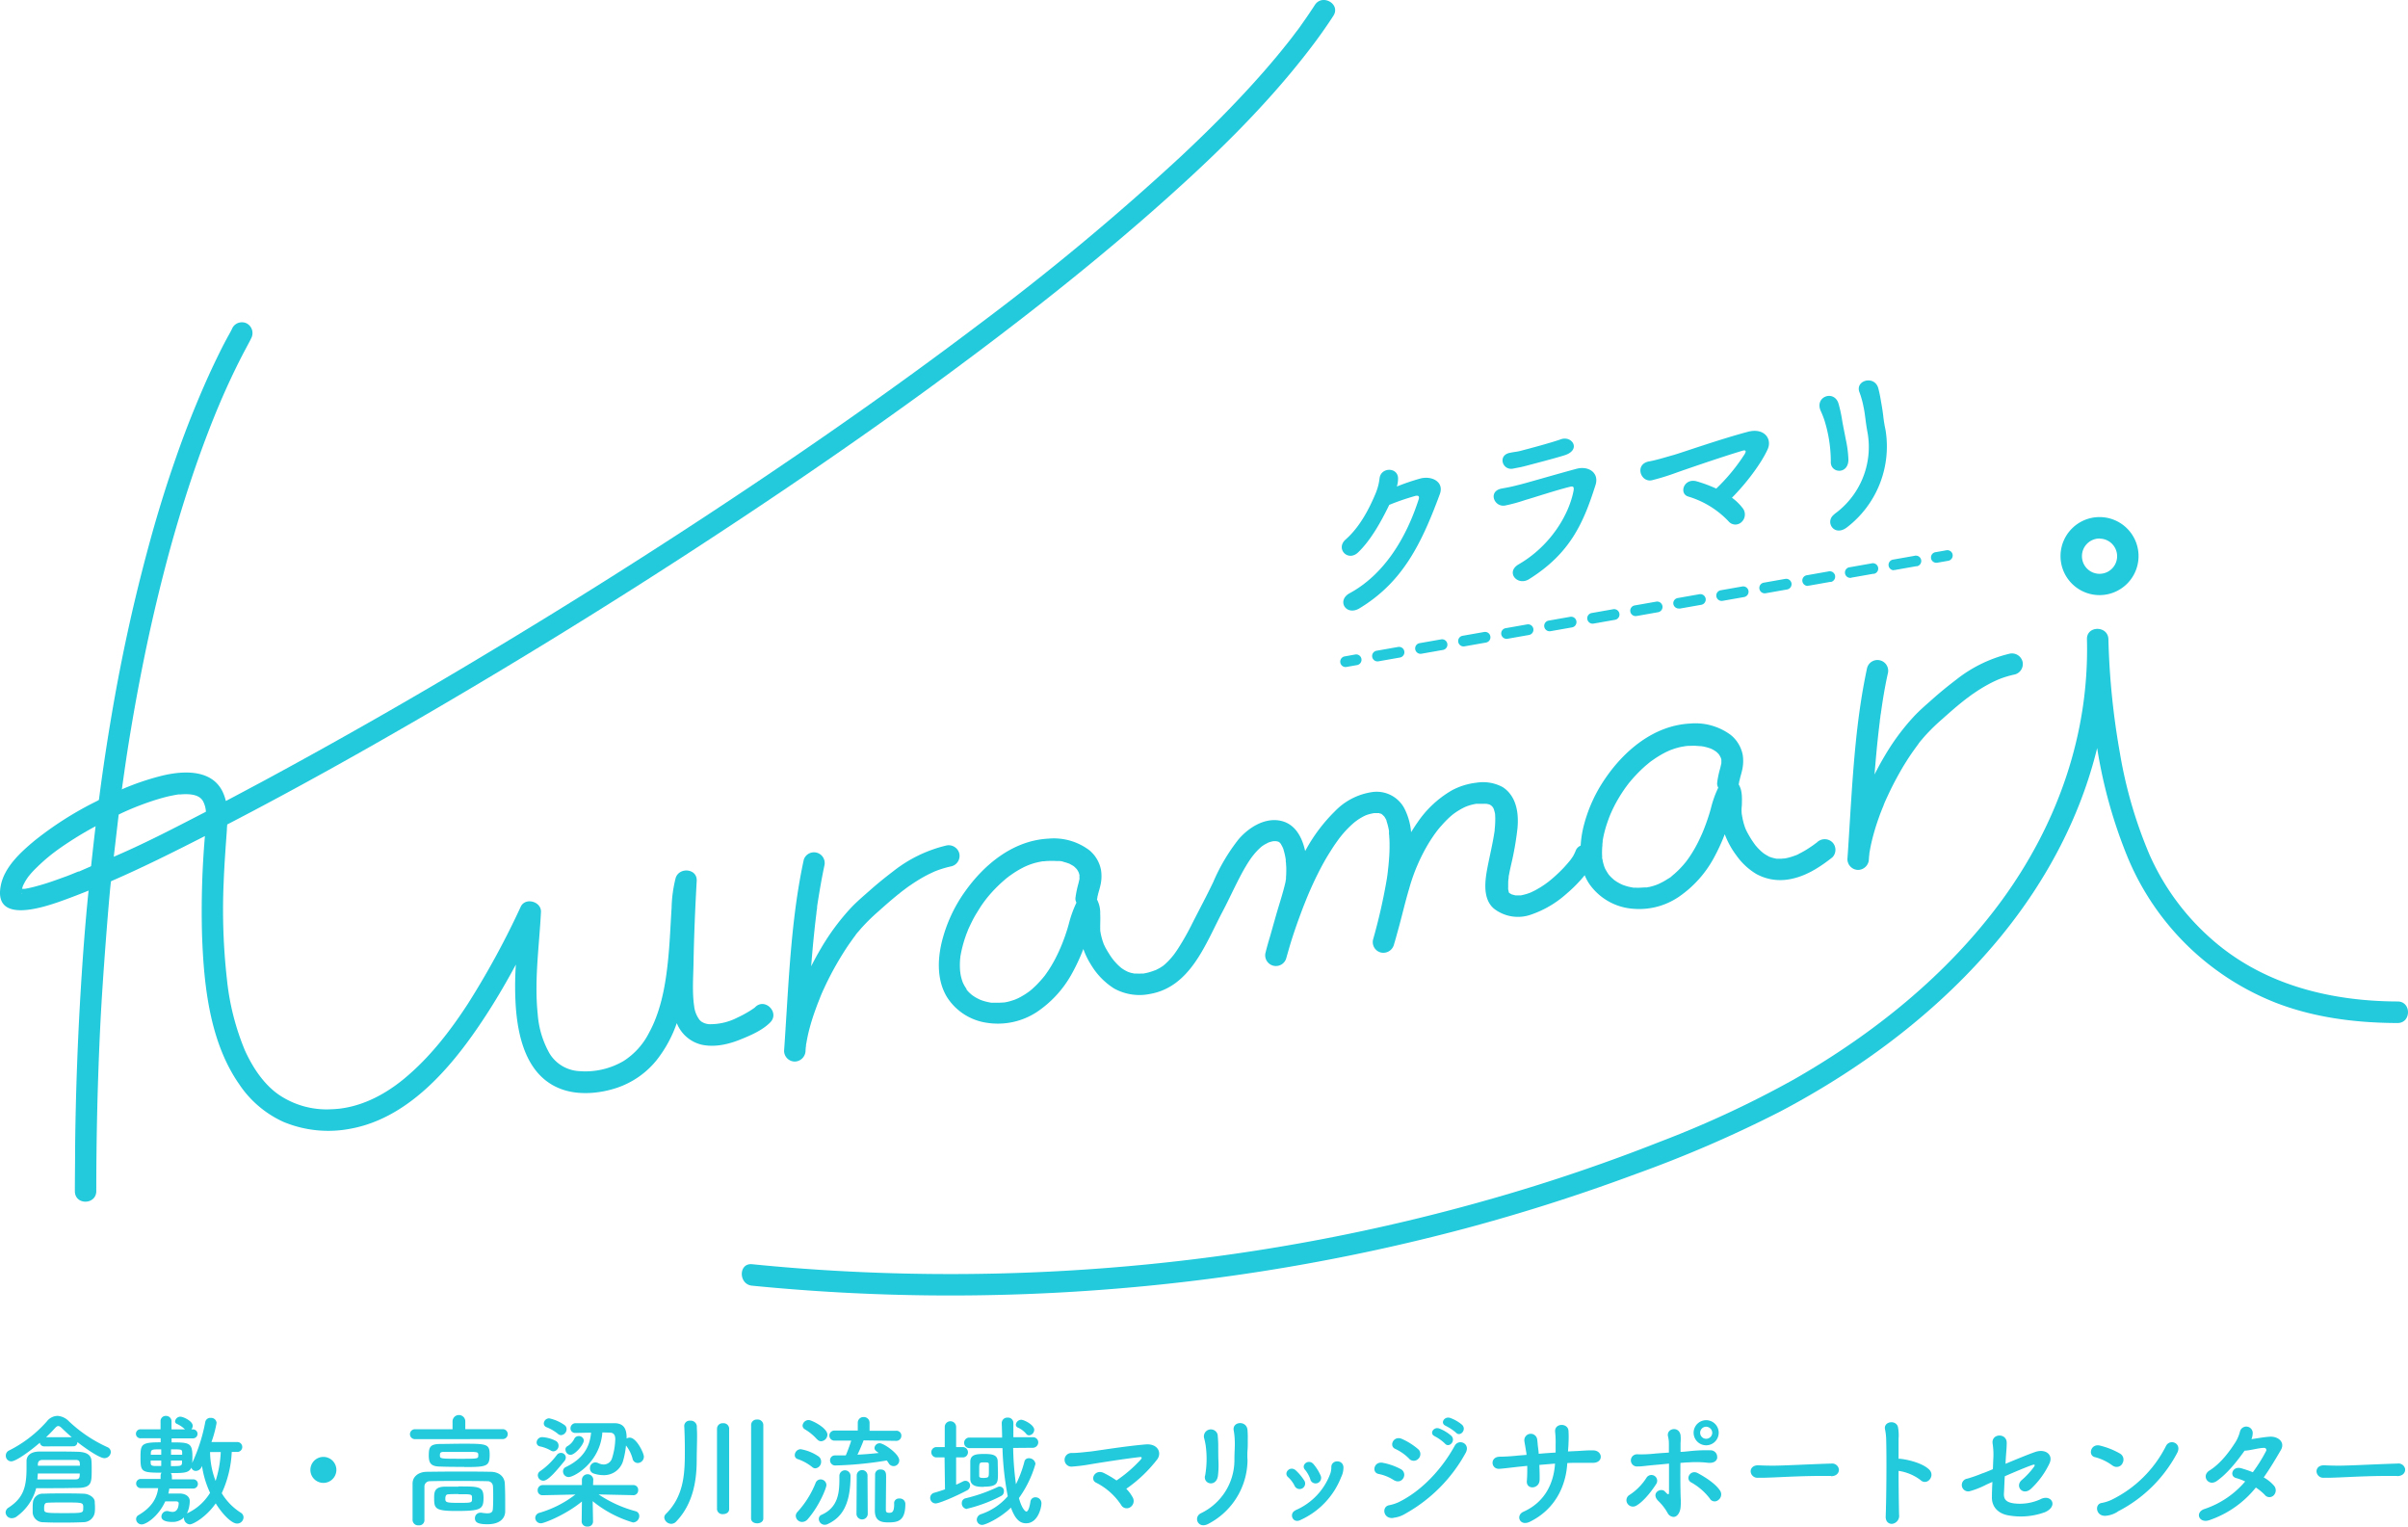 <svg xmlns="http://www.w3.org/2000/svg" xmlns:xlink="http://www.w3.org/1999/xlink" viewBox="0 0 596.96 378.36"><defs><style>.cls-1{fill:none;}.cls-2{clip-path:url(#clip-path);}.cls-3{fill:#22cadc;}</style><clipPath id="clip-path" transform="translate(-0.03 -4.78)"><rect class="cls-1" width="597" height="389"/></clipPath></defs><g id="レイヤー_2" data-name="レイヤー 2"><g id="logo"><g id="btn"><g class="cls-2"><path class="cls-3" d="M21.92,226.19c-.78,7.73-1.35,15.47-1.83,23.22q-1.23,20-1.44,40c0,3.53-.06,7-.06,10.58s5.31,3.43,5.31,0q0-20.61,1-41.21c.57-11.65,2.1-30.74,2.56-34.88.3-2.7,2-17.4,2.37-20.38s1.5-10.77,1.68-11.9q2.08-13.44,4.88-26.76,2.4-11.34,5.4-22.53Q44.3,133.07,47.3,124q2.4-7.23,5.19-14.32c.4-1,.8-2,1.21-3l.6-1.43h0l.3-.71c.69-1.62,1.41-3.23,2.14-4.83,1.09-2.35,2.22-4.69,3.42-7,.62-1.21,1.29-2.4,1.91-3.61.06-.13.13-.26.19-.4A2.73,2.73,0,0,0,61.31,85a2.68,2.68,0,0,0-3.63,1c-.45,1-1,1.89-1.5,2.83-1.08,2-2.11,4.12-3.11,6.21-1.6,3.37-3.09,6.79-4.51,10.24q-2.75,6.66-5.1,13.48c-2,5.73-3.81,11.53-5.47,17.36q-3,10.67-5.47,21.49-2.91,12.9-5.08,25.94-1.71,10.17-3,20.39C24.23,205.41,23.28,212.67,21.92,226.19Z" transform="translate(-0.03 -4.78)"/><path class="cls-3" d="M26.9,223.48C35,220,43,216,50.83,212a219,219,0,0,0-.71,24.57C50.56,249,52,263,59.33,273.51a26.17,26.17,0,0,0,10.94,9.32,28.93,28.93,0,0,0,16.67,1.7c15.28-2.8,26.32-16.79,34.21-29.1,2.41-3.77,4.65-7.64,6.77-11.58a77.28,77.28,0,0,0,0,10.76c.62,8,3,17.23,11.49,20.19,4.2,1.48,9.36,1,13.52-.39a21.42,21.42,0,0,0,9.88-6.87,31.29,31.29,0,0,0,5-9.18,8.81,8.81,0,0,0,6.12,5.34c3.26.73,6.69-.07,9.73-1.31,2.48-1,5.41-2.26,7.33-4.22,2.4-2.44-1.36-6.2-3.76-3.75l-.19.17c-.37.25-.72.5-1.1.73a28.59,28.59,0,0,1-3.13,1.69,14.74,14.74,0,0,1-7.07,1.62,4.71,4.71,0,0,1-.52-.09,5.53,5.53,0,0,1-.66-.2s-.46-.23-.57-.3l-.14-.1-.36-.33a6.86,6.86,0,0,1-1.37-3.41c-.52-3.5-.22-7.25-.16-10.76.12-6.78.41-13.56.79-20.34.17-3.08-4.35-3.48-5.22-.7a32.44,32.44,0,0,0-1,7.34c-.22,3.31-.35,6.62-.61,9.93-.56,7.1-1.56,14.86-5,21.11a17.82,17.82,0,0,1-6.34,7,18.75,18.75,0,0,1-11,2.48,9.2,9.2,0,0,1-7.24-4.25,23.11,23.11,0,0,1-3-9.81c-.89-8.5.37-16.9.8-25.38.13-2.56-3.82-3.73-5-1.34A207.8,207.8,0,0,1,116,253.61c-4.42,6.79-9.48,13.32-15.75,18.51-5.08,4.2-11.3,7.38-18,7.59a21.12,21.12,0,0,1-13.13-3.62c-3.63-2.52-6.42-6.64-8.39-11a62.35,62.35,0,0,1-4.45-17.66,153.93,153.93,0,0,1-.8-24c.16-4.29.48-8.57.79-12.86,0-.47.07-1,.09-1.44,17.25-8.94,34.2-18.45,51-28.24q31.1-18.16,61.36-37.74c21-13.6,41.77-27.68,62-42.44C249.45,87,267.87,72.77,285.34,57.45c14-12.3,27.68-25.31,39.09-40.11,2.16-2.79,4.22-5.66,6.14-8.62S327.83,3.17,326,6q-1.46,2.25-3,4.43c-.52.73-1,1.46-1.59,2.18-.27.36-.54.73-.82,1.09l-.42.55-.05.07a3.92,3.92,0,0,0-.25.32q-3.72,4.74-7.75,9.25c-6.14,6.91-12.7,13.45-19.46,19.77a623.53,623.53,0,0,1-50.29,41.78c-19.61,14.83-39.77,28.93-60.25,42.54q-30.33,20.16-61.59,38.89-27.43,16.5-55.59,31.7c-3,1.59-5.94,3.18-8.92,4.74a12,12,0,0,0-.75-2.19c-2.64-5.65-9.6-5.35-14.74-4.16A63.78,63.78,0,0,0,29.6,200.7c-2.88,1.19-5.67,2.69-5.67,2.69a84.33,84.33,0,0,0-15.38,9.79C5.16,216,1.21,219.61.26,224.09c-2.16,10.27,11.55,5.28,16.16,3.58,1.67-.61,3.34-1.26,5-1.92m-1.88-5c-1.19.48-2.38,1-3.58,1.41-2,.73-3.92,1.43-5.93,2-.8.23-1.61.45-2.43.64l-1,.21-.42.07H5.5a7.46,7.46,0,0,1,.26-.84s.37-.74.46-.89c.24-.42.51-.82.78-1.21a20,20,0,0,1,2-2.22,44.82,44.82,0,0,1,6-5,88.57,88.57,0,0,1,8.07-5L28.75,207c-.73.37,1.47-.72,2.22-1.05A71,71,0,0,1,38.72,203c1.14-.35,2.29-.67,3.45-.93l1.46-.29.63-.1h.49c2.06-.16,4.61-.1,5.61,1.67a6.49,6.49,0,0,1,.72,2.62c-7.75,4-15.5,8.06-23.54,11.45-4.11,1.67-7.43,3.16-8,3.41Zm-14.2,5.41v-.08c.24.48.1.27,0,.09Z" transform="translate(-0.03 -4.78)"/><path class="cls-3" d="M204.42,219.24a2.66,2.66,0,0,0-5.12-1.41c-2.68,12.36-3.47,25.09-4.26,37.68-.21,3.24-.4,6.48-.63,9.72a2.68,2.68,0,0,0,2.66,2.66,2.74,2.74,0,0,0,2.66-2.66,9.41,9.41,0,0,1,.11-1.18v-.11a3.65,3.65,0,0,1,.1-.65q.23-1.34.54-2.67A53.63,53.63,0,0,1,202.2,255c.34-.95.7-1.9,1.09-2.83a.82.82,0,0,1,.11-.28h0v-.07c.15-.35.06-.13,0,0,.11-.19.18-.43.27-.62.23-.54.47-1.07.72-1.6.89-1.92,1.86-3.81,2.91-5.65s2.13-3.59,3.31-5.3l.79-1.11.42-.58.22-.28.09-.15a9.86,9.86,0,0,1,.77-.94c.29-.34.57-.68.87-1a47.49,47.49,0,0,1,4-3.9c1.74-1.56,3.49-3.1,5.32-4.55l.33-.27.27-.21.12-.09.43-.32c.51-.39,1-.76,1.56-1.12,1.1-.76,2.24-1.47,3.41-2.12.55-.3,1.11-.58,1.68-.85l.82-.38.46-.18a25.44,25.44,0,0,1,3.8-1.12,2.67,2.67,0,0,0,1.85-3.27,2.72,2.72,0,0,0-3.27-1.85,33.92,33.92,0,0,0-13.16,6.43c-2,1.52-4,3.14-5.88,4.82-1.55,1.36-3.13,2.71-4.55,4.21a57.49,57.49,0,0,0-7.4,10q-1.29,2.19-2.44,4.46.24-3,.52-6c.16-1.59.32-3.18.5-4.77.09-.77.18-1.55.28-2.31a8.27,8.27,0,0,1,.14-1.1l.06-.43c-.1.7,0-.26,0-.38C203.15,225.88,203.71,222.55,204.42,219.24Z" transform="translate(-0.03 -4.78)"/><path class="cls-3" d="M460.69,220.39a2.72,2.72,0,0,0,2.65-2.66,11.76,11.76,0,0,1,.11-1.18v-.11a3.65,3.65,0,0,1,.1-.65c.14-.89.33-1.78.54-2.66a56,56,0,0,1,1.71-5.67c.34-1,.71-1.9,1.09-2.84l.12-.27h0v-.08c.14-.35.06-.13,0,0,.1-.2.18-.43.26-.63.24-.54.48-1.07.73-1.6.89-1.92,1.85-3.8,2.9-5.65a62.48,62.48,0,0,1,3.32-5.3L475,190l.42-.57.21-.29.1-.15a11.67,11.67,0,0,1,.77-.94c.28-.34.57-.68.86-1a47.49,47.49,0,0,1,4-3.9c1.74-1.55,3.49-3.1,5.31-4.55l.34-.27.27-.21.12-.09c.14-.11.28-.22.43-.32.51-.38,1-.76,1.56-1.12a38.62,38.62,0,0,1,3.41-2.11c.55-.3,1.11-.59,1.68-.86l.82-.37.46-.19a25,25,0,0,1,3.79-1.12,2.67,2.67,0,0,0,1.86-3.26,2.71,2.71,0,0,0-3.27-1.86A34,34,0,0,0,485,173.23c-2,1.52-4,3.14-5.88,4.82-1.54,1.37-3.12,2.71-4.54,4.22a56.12,56.12,0,0,0-7.4,10c-.87,1.46-1.67,2.95-2.44,4.46q.24-3,.52-6c.15-1.59.32-3.18.5-4.77.09-.77.18-1.54.28-2.31a8.27,8.27,0,0,1,.14-1.1,1.27,1.27,0,0,1,.05-.43c-.1.7,0-.25.06-.38.46-3.35,1-6.68,1.74-10a2.66,2.66,0,0,0-5.13-1.42c-2.67,12.36-3.47,25.1-4.26,37.69-.2,3.24-.39,6.48-.62,9.71a2.68,2.68,0,0,0,2.67,2.67Z" transform="translate(-0.03 -4.78)"/><path class="cls-3" d="M594.43,253c-17.13-.06-34-4.34-46.87-16.11A60.29,60.29,0,0,1,532.9,216.6a111.42,111.42,0,0,1-7.34-25.23,186.11,186.11,0,0,1-2.84-28.16c-.1-3.41-5.4-3.42-5.32,0,.61,23.45-7.29,45.74-21,64.58-13.5,18.49-31.88,33.24-51.67,44.54a253.7,253.7,0,0,1-33.19,15.44q-20.28,8-41.25,14a481.27,481.27,0,0,1-85.7,16.38,498.25,498.25,0,0,1-87.48.92q-5.33-.42-10.64-.95c-3.4-.33-3.38,5,0,5.32a499,499,0,0,0,88.9.85,492.73,492.73,0,0,0,87.78-15q21.42-5.73,42.22-13.46a306.32,306.32,0,0,0,36-15.56c20.66-10.89,39.94-25.34,54.78-43.5,11.21-13.72,19.62-29.53,23.78-46.59a121,121,0,0,0,7.37,26.62A65.83,65.83,0,0,0,564,253.23c9.64,3.78,20.09,5.08,30.39,5.11C597.85,258.35,597.85,253,594.43,253Z" transform="translate(-0.03 -4.78)"/><path class="cls-3" d="M323.89,215.17l-.3.55c-.7-3.21-2.29-6.48-5.68-7.41-4.1-1.13-8.31,1.53-10.86,4.53a46.89,46.89,0,0,0-6.26,10.59c-1.64,3.44-3.45,6.8-5.17,10.19a65.2,65.2,0,0,1-3.43,6.1c-.29.46-.59.9-.91,1.34l-.25.34h0l-.13.17-.33.4a16.19,16.19,0,0,1-2.19,2.19h0l-.11.07-.52.34c-.24.15-.49.28-.75.41l-.45.23-.13.06h-.06a15.49,15.49,0,0,1-1.86.6l-1,.21h-.58a8.34,8.34,0,0,1-1,0h-.67l-.78-.16-.49-.15-.31-.11a10.2,10.2,0,0,1-1.44-.81l-.29-.21.09.07-.12-.1c-.27-.23-.54-.47-.79-.72a16.76,16.76,0,0,1-1.13-1.25c.09.1-.33-.44-.39-.52-.18-.26-.36-.53-.53-.8-.35-.55-.69-1.11-1-1.68l-.24-.49a.22.22,0,0,0-.08-.15l-.14-.34c-.07-.21-.15-.42-.22-.64a17.24,17.24,0,0,1-.51-2,3.41,3.41,0,0,0-.1-.54,1.11,1.11,0,0,0,0-.34v-.65c0-1.07.06-2.13,0-3.19a7.21,7.21,0,0,0-.8-3.59,4.86,4.86,0,0,0,.11-.55c-.05.42,0-.19.06-.33l.18-.74c.14-.52.3-1,.43-1.57a10,10,0,0,0,.22-4.1,8.36,8.36,0,0,0-2.9-4.91,14.62,14.62,0,0,0-10.16-2.87c-8.78.46-16,6.44-20.87,13.41a36.6,36.6,0,0,0-5.54,12.19c-1.1,4.55-1.2,9.74,1.39,13.84a14.1,14.1,0,0,0,9.91,6.22,17.63,17.63,0,0,0,12.17-2.63,27.23,27.23,0,0,0,8.77-9.55,47.37,47.37,0,0,0,2.85-6.13,19.22,19.22,0,0,0,1.88,3.87,17.66,17.66,0,0,0,5.74,5.92,13,13,0,0,0,8.93,1.35c10-1.76,13.72-12.37,17.88-20.25,1.69-3.19,3.15-6.48,4.86-9.65q.71-1.32,1.5-2.58c.26-.4.52-.79.79-1.18l.37-.5.23-.28a15.69,15.69,0,0,1,1.91-2l.15-.13.46-.31c.36-.24.76-.4,1.12-.62l.15-.06.54-.17.59-.13h.75a2.42,2.42,0,0,0,.36.1h.09a1.07,1.07,0,0,1,.22.15l.06,0,.32.34h0c.19.32.37.64.54,1a2.67,2.67,0,0,1,.22.64,16.7,16.7,0,0,1,.52,2.33V218a2.28,2.28,0,0,0,.06.64c0,.43.06.85.07,1.27,0,.76,0,1.53-.07,2.29v.46h0c-.07.26-.09.53-.14.79-.66,2.88-1.64,5.72-2.44,8.57-.45,1.58-.89,3.16-1.34,4.74-.4,1.32-.78,2.64-1.12,4l-.06.24a2.66,2.66,0,0,0,5.12,1.41c.29-1,.57-2,.86-3,.86-2.9,1.86-5.77,2.92-8.59.3-.82.62-1.63.94-2.43.17-.43.34-.86.52-1.29l.21-.5.13-.31c.76-1.77,1.57-3.53,2.44-5.25s1.8-3.41,2.81-5c.5-.8,1-1.58,1.54-2.34l.71-1,.16-.21.43-.54a24.81,24.81,0,0,1,3.45-3.5l.08-.06.36-.26a11.43,11.43,0,0,1,1-.65c.35-.2.6-.34.91-.49l.3-.14.16-.06a11.5,11.5,0,0,1,1.53-.41l.32-.07h1.21c.21,0,.22.07.09.07l.31.06-.13-.09.19.1h0a.26.26,0,0,1,.23.12l.17.1c.15.17.33.32.49.48l.12.18c.14.22.26.46.39.7v-.09a.88.88,0,0,0,0,.15h0a.62.62,0,0,1,.07.19v.07c.11.32.21.64.3,1s.14.59.2.88a4.75,4.75,0,0,1,.09.52,1.13,1.13,0,0,1,0,.26v.3a2.16,2.16,0,0,0,.05.5c0,.41.06.82.07,1.23a40.59,40.59,0,0,1-.13,4.93c-.07.88-.15,1.75-.26,2.63a5,5,0,0,1-.08.66v.09c-.06.44-.12.88-.19,1.31a141.45,141.45,0,0,1-3.27,14.51l-.12.42a2.67,2.67,0,0,0,1.86,3.26,2.72,2.72,0,0,0,3.27-1.85c.33-1.11.65-2.23.95-3.35,1-3.52,1.79-7.08,2.84-10.58a45.44,45.44,0,0,1,5.09-11.7c.49-.77,1-1.53,1.54-2.26l.25-.34.28-.36c.3-.37.62-.74.94-1.09a26.16,26.16,0,0,1,1.94-2l.5-.43.28-.23.38-.29.62-.43c.36-.23.73-.45,1.1-.66l.57-.3.28-.14.11-.05.43-.17c.2-.08.4-.14.61-.21a12.52,12.52,0,0,1,1.34-.34L366,204h.38q.72,0,1.44,0h.69l.24.05a4.37,4.37,0,0,1,.62.17,3.26,3.26,0,0,0,.4.24l-.11-.06.17.14.21.22.11.17c.1.15.17.32.25.47v.07l.15.52c.05.18.08.35.12.53v.12h0a17,17,0,0,1,0,2.47c0,.41-.06.82-.1,1.22v.27c0,.11-.07.45-.08.54-.44,2.86-1.13,5.68-1.68,8.52-.63,3.25-1.32,7.86,1.57,10.32a9.68,9.68,0,0,0,9.29,1.46,25.56,25.56,0,0,0,8.74-5.17,34.47,34.47,0,0,0,4.48-4.56,11.79,11.79,0,0,0,1.11,2.11A14.49,14.49,0,0,0,404.68,230,17.44,17.44,0,0,0,416.31,227a27.63,27.63,0,0,0,8.59-9.58,48,48,0,0,0,2.71-5.87,20.78,20.78,0,0,0,2.92,5.3,16.22,16.22,0,0,0,4.94,4.57,12.33,12.33,0,0,0,7.65,1.37c4.21-.57,7.88-2.92,11.15-5.5a2.66,2.66,0,0,0,0-3.76,2.73,2.73,0,0,0-3.76,0l-.16.13-.1.07-.59.44c-.37.27-.76.53-1.14.78a21.1,21.1,0,0,1-2.35,1.36,6,6,0,0,1-.88.44l-.17.05-.49.18a14.38,14.38,0,0,1-1.92.53l-.31.05a4.74,4.74,0,0,0-.75.06h-1.18a11.91,11.91,0,0,1-1.31-.32l-.22-.08a.83.83,0,0,1-.22-.08h-.05l-.17-.06h.11l-.3-.15a11.32,11.32,0,0,1-1.05-.64l-.16-.12c-.17-.14-.34-.28-.5-.43-.32-.29-.63-.6-.92-.92l-.42-.48c-.17-.2-.68-1-.1-.11-.44-.65-.91-1.27-1.32-2-.18-.29-.35-.6-.52-.9s-.37-.7-.53-1.07c-.05-.11-.12-.3-.14-.35-.1-.28-.19-.56-.28-.85s-.23-.86-.33-1.3a4,4,0,0,0-.13-.67c0-.22-.21-1.07-.07-.4a9.16,9.16,0,0,1,0-2.22c.05-1.73.17-3.74-.78-5.27a3.47,3.47,0,0,0,.11-.56c-.08.67,0-.21.07-.35s.11-.48.18-.72c.13-.5.28-1,.4-1.5a10.19,10.19,0,0,0,.25-4.15,8.44,8.44,0,0,0-3-5,14.76,14.76,0,0,0-10.14-2.8c-8.87.49-16.19,6.61-21,13.69a36.52,36.52,0,0,0-5.42,12.21,25.61,25.61,0,0,0-.62,4.35,2.21,2.21,0,0,0-1.15,1.06A12.8,12.8,0,0,1,390,217l-.49.71-.22.3-.07.08a31.5,31.5,0,0,1-3,3.22c-.59.56-1.21,1.11-1.84,1.63l-.45.36h0c-.33.25-.67.5-1,.73a22.36,22.36,0,0,1-2,1.24c-.32.18-.64.35-1,.51l-.48.23h0a12.81,12.81,0,0,1-2,.61l-.4.08H375.7l-.87-.23-.33-.17-.34-.22h0l-.11-.2v-.12c-.05-.19-.09-.37-.13-.56a2.35,2.35,0,0,1,0-.53v-1.22a9.81,9.81,0,0,1,.11-1.09v-.16a4,4,0,0,1,.11-.68c.14-.76.3-1.51.47-2.27a74.54,74.54,0,0,0,1.61-9.15c.36-3.76-.23-8-3.66-10.23a10.22,10.22,0,0,0-6.53-1.09,16.9,16.9,0,0,0-6,1.85,26.08,26.08,0,0,0-8.67,8.11c-.54.75-1,1.52-1.51,2.3a15.8,15.8,0,0,0-1.67-5.9,7.77,7.77,0,0,0-7.76-4.07,16,16,0,0,0-9.45,4.78A41,41,0,0,0,323.89,215.17Zm-57.52,4.37-.06-.06.06.06ZM265,233.77a45.8,45.8,0,0,1-2.06,5.9l-.16.36-.3.67c-.25.54-.51,1.07-.78,1.6q-.69,1.33-1.5,2.61c-.22.34-.44.68-.68,1l-.42.6-.09.12-.09.11a28.59,28.59,0,0,1-1.94,2.17c-.34.34-.7.66-1.06,1l-.37.31-.32.26a19.12,19.12,0,0,1-2.31,1.46c-.21.11-.42.22-.64.32l-.38.17a9,9,0,0,1-1,.35,10.84,10.84,0,0,1-1.24.34l-.63.12h-.15a18.76,18.76,0,0,1-2.37.06h-.79c-.46-.09-.91-.17-1.36-.29s-.75-.22-1.11-.35l-.4-.17-.32-.16a8.26,8.26,0,0,1-.92-.51l-.52-.35-.08-.06-.2-.17a7.36,7.36,0,0,1-.76-.72c-.14-.15-.27-.31-.41-.47V250l0-.08c-.21-.34-.43-.66-.61-1q-.15-.27-.27-.54a6.06,6.06,0,0,1-.24-.66c-.13-.4-.23-.8-.32-1.21l-.09-.55c0-.07-.06-.44-.06-.48a18.78,18.78,0,0,1,0-3s.05-.42.06-.49a1.6,1.6,0,0,1,.07-.47c.08-.46.17-.92.28-1.38a31.06,31.06,0,0,1,.85-3c.17-.49.35-1,.54-1.45.06-.16.12-.32.19-.48s0-.12.06-.16a1.11,1.11,0,0,0,.07-.16c.44-.94.88-1.87,1.38-2.78s1-1.64,1.47-2.43c.28-.43.58-.86.88-1.28l.38-.51.3-.39a34.26,34.26,0,0,1,4.21-4.39q.54-.48,1.11-.93c.07,0,.1-.09.14-.12l.15-.1.65-.46a23.56,23.56,0,0,1,2.68-1.62,15.53,15.53,0,0,1,4.23-1.48l.76-.15h.29c.24,0,.49-.05.73-.06a19.7,19.7,0,0,1,2.43,0h.6a3.42,3.42,0,0,1,1.27.25,8.41,8.41,0,0,1,1,.31l.17.06-.14-.06a2.79,2.79,0,0,1,.63.3c.12.06.49.27.72.42l.16.14c.17.15.33.31.49.48a.64.64,0,0,1,.13.15,2.11,2.11,0,0,1,.18.27c.1.15.17.31.26.46h0c0,.12.09.23.12.36l.09.37a3.86,3.86,0,0,0,0,.68v.27c-.08.32-.15.64-.23,1a25.72,25.72,0,0,0-.77,3.69,2,2,0,0,0,.25,1.16A28.14,28.14,0,0,0,265,233.77Zm47.73-19.11.08-.07a.32.32,0,0,1-.09.1Zm95.54,10.11h-.1c-.32.1-.07,0,.09,0Zm2.8-.77.13-.06Zm15.85-29.87V194a.33.33,0,0,1,0,.14Zm-.45,7.78a.29.29,0,0,1,0-.13.76.76,0,0,0,0,.15Zm-29.2,12.26c0-.24.05-.49.07-.73a.81.81,0,0,0,0-.25c.08-.49.18-1,.28-1.47a29.6,29.6,0,0,1,.81-2.87c.16-.47.33-.94.5-1.41.09-.24.18-.47.28-.7a1.42,1.42,0,0,0,.1-.26l.05-.09q.6-1.38,1.32-2.7c.48-.87,1-1.73,1.55-2.57.26-.39.52-.77.79-1.15l.44-.6.13-.16.11-.15a35.58,35.58,0,0,1,4.23-4.45l1.1-.92.1-.07.15-.12.72-.5a24.26,24.26,0,0,1,2.63-1.6c.41-.22.84-.41,1.26-.6l.31-.13.82-.29a15.82,15.82,0,0,1,1.91-.51c.3-.06.62-.09.93-.16h0l.61-.06c.72,0,1.44-.07,2.16,0l1,.07h.14l.45.07a12.63,12.63,0,0,1,2,.56l.44.22c.29.16.55.34.82.51l.37.34c.11.11.21.23.32.35h0a6.37,6.37,0,0,1,.41.72l.11.26a2,2,0,0,0,.08.33.39.39,0,0,1,0,.16v.68h0c-.11.5-.21,1-.35,1.49a21.67,21.67,0,0,0-.69,3.39A2,2,0,0,0,426,200a26.18,26.18,0,0,0-1.83,5.16,50.64,50.64,0,0,1-2.08,6l-.17.39-.3.66c-.25.55-.51,1.1-.79,1.63q-.66,1.29-1.44,2.52c-.25.39-.5.78-.77,1.16l-.41.57-.16.21h0a26.16,26.16,0,0,1-1.85,2.08c-.31.3-.62.6-.94.88l-.53.45-.22.19c-.26.21-.2.2-.12.14a8.32,8.32,0,0,1-.94.6q-.62.41-1.26.75l-1.07.53-.26.1c-.24.1-.48.18-.73.26a11.78,11.78,0,0,1-1.2.33,4.69,4.69,0,0,0-.61.12h-.14c-.84,0-1.68.12-2.54.07H405c-.43-.08-.86-.16-1.29-.26a8.78,8.78,0,0,1-1.09-.34,1.27,1.27,0,0,1-.41-.15l-.33-.15c-.37-.18-.72-.38-1.07-.59l-.43-.29-.18-.13c-.29-.26-.59-.51-.87-.8s-.27-.29-.41-.45l-.11-.13h0c-.23-.35-.46-.7-.66-1.07-.08-.14-.17-.3-.25-.46h0c-.05-.16-.12-.32-.18-.48q-.21-.65-.36-1.29c0-.24-.09-.47-.14-.7a.66.66,0,0,1,0-.34,18,18,0,0,1,.06-2.94Zm-23.39,11.64-.05-.11,0,.13Zm-3.43-20.41c0-.07-.06-.12-.05-.13Zm-.3-.54.09.1a.18.18,0,0,1-.1-.08Zm-.7-.59h0c.27.11.08.06,0,0Z" transform="translate(-0.03 -4.78)"/><path class="cls-3" d="M520.52,152.28a9.67,9.67,0,1,0-9.67-9.67,9.67,9.67,0,0,0,9.67,9.67Zm0-14a4.36,4.36,0,1,1-4.36,4.36h0a4.37,4.37,0,0,1,4.35-4.39h0Z" transform="translate(-0.03 -4.78)"/><path class="cls-3" d="M336.72,141.69c-2.55,2.43-5.69-.94-3.07-3.22,3.62-3.18,5.94-7.91,7.37-11.31a13.76,13.76,0,0,0,1-3.72c.26-2.94,4.58-2.93,4.6-.08a6.78,6.78,0,0,1-.3,2,56.23,56.23,0,0,1,5.9-2c2.9-.69,5.86.91,4.75,3.91-4.71,12.74-9.39,21.9-19.92,28.29-3.36,2-5.74-2-2.39-3.77,8.31-4.53,13.84-13.27,17.06-23.21.27-.91-.14-1-.77-.9a62.44,62.44,0,0,0-6.51,2.23C342.57,133.75,340,138.53,336.72,141.69Z" transform="translate(-0.03 -4.78)"/><path class="cls-3" d="M379.09,148.33c-2.88,1.8-5.92-1.76-2.55-3.69,7.64-4.42,12.38-12,13.58-18.2.18-1-.08-1.23-.91-1-3.19.77-9.15,2.73-11.12,3.29a41.25,41.25,0,0,1-4.9,1.34c-2.76.53-4.39-3.58-.83-4.21,2.13-.38,2.63-.51,4.57-1s9.13-2.6,13.87-3.87c3.05-.84,5.74,1,4.77,4C392.55,134.56,389.2,142,379.09,148.33Zm-.64-28.12c-1.36.37-1.58.37-3.33.72-2.63.51-3.86-3.29-.82-3.91,1.55-.32,1.69-.22,2.93-.56,2.1-.55,7-1.84,9.78-2.81s5.13,2.68.79,4c-2.21.7-7.87,2.17-9.35,2.56Z" transform="translate(-0.03 -4.78)"/><path class="cls-3" d="M432,130.66a2.55,2.55,0,0,1-.2,3.49,2.21,2.21,0,0,1-3.11,0l-.16-.18a22.69,22.69,0,0,0-9.84-6.08c-2.57-.62-1.27-4.74,2-3.8a34.3,34.3,0,0,1,4.81,1.79,46.27,46.27,0,0,0,7.07-8.59c.43-.76.21-1-.49-.82-5.37,1.6-14.48,4.76-16.43,5.45a58.93,58.93,0,0,1-6.1,1.89c-2.82.63-4.38-4-.69-4.67,1.88-.33,4.21-1.08,6-1.57,2-.56,11.28-3.84,18.41-5.75,4.08-1.11,6.12,1.68,5,4.26-1.61,3.61-5.5,8.7-8.88,12.06A12.57,12.57,0,0,1,432,130.66Z" transform="translate(-0.03 -4.78)"/><path class="cls-3" d="M453.9,119.17a34.28,34.28,0,0,0-1.59-10.25,23.73,23.73,0,0,0-.93-2.34c-1.53-3.57,3.43-5.27,4.45-1.7a34.36,34.36,0,0,1,.78,3.45c.25,1.64.7,3.72,1,5.34a27.88,27.88,0,0,1,.65,4.9C458.37,122.48,453.74,122.17,453.9,119.17Zm.92,13a20.47,20.47,0,0,0,8.24-19.88c-.63-3.34-.61-4.68-1.06-6.72a22.48,22.48,0,0,0-.94-3.42c-1.38-3.12,3.81-4.55,4.65-1,.43,1.73.5,2.37.73,3.67.27,1.5.36,2.26.46,3.07a34.1,34.1,0,0,0,.57,3.48,25.26,25.26,0,0,1-9.6,24.14c-3.2,2.43-5.58-1.51-3.05-3.3Z" transform="translate(-0.03 -4.78)"/><path class="cls-3" d="M333.57,170.11a1.33,1.33,0,0,1-.23-2.63L336,167a1.33,1.33,0,0,1,.46,2.62l-2.61.46A1.33,1.33,0,0,1,333.57,170.11Z" transform="translate(-0.03 -4.78)"/><path class="cls-3" d="M341.52,168.71a1.34,1.34,0,0,1-1.33-1.33,1.32,1.32,0,0,1,1.1-1.31l5.34-.94a1.33,1.33,0,0,1,.46,2.62l-5.34.94Zm10.67-1.88a1.34,1.34,0,0,1-1.33-1.33,1.32,1.32,0,0,1,1.1-1.31l5.33-.94a1.33,1.33,0,1,1,.46,2.62l-5.33.94ZM362.85,165a1.34,1.34,0,0,1-1.33-1.33,1.32,1.32,0,0,1,1.1-1.31l5.34-.94a1.33,1.33,0,0,1,.46,2.62l-5.33.94Zm10.67-1.88a1.34,1.34,0,0,1-1.33-1.33,1.32,1.32,0,0,1,1.1-1.31l5.33-.94a1.33,1.33,0,0,1,.46,2.62l-5.33.94Zm10.66-1.88a1.34,1.34,0,0,1-1.33-1.33,1.32,1.32,0,0,1,1.1-1.31l5.34-.94a1.33,1.33,0,1,1,.46,2.62l-5.33.94Zm10.67-1.88a1.34,1.34,0,0,1-1.33-1.33,1.32,1.32,0,0,1,1.1-1.31l5.33-.94a1.33,1.33,0,0,1,.46,2.62l-5.33.94Zm10.66-1.88a1.34,1.34,0,0,1-1.33-1.33,1.32,1.32,0,0,1,1.1-1.31l5.34-.94a1.33,1.33,0,0,1,.46,2.62l-5.33.94Zm10.67-1.88a1.34,1.34,0,0,1-1.33-1.33A1.32,1.32,0,0,1,416,153l5.33-.94a1.33,1.33,0,0,1,.46,2.62l-5.33.94Zm10.66-1.88a1.34,1.34,0,0,1-1.33-1.33,1.32,1.32,0,0,1,1.1-1.31l5.34-.94a1.33,1.33,0,0,1,1.54,1.08h0a1.34,1.34,0,0,1-1.08,1.54l-5.33.94Zm10.67-1.88a1.34,1.34,0,0,1-1.33-1.33,1.32,1.32,0,0,1,1.1-1.31l5.33-.94a1.33,1.33,0,1,1,.46,2.62l-5.33.94ZM448.17,150a1.34,1.34,0,0,1-1.33-1.33,1.32,1.32,0,0,1,1.1-1.31l5.34-.94A1.33,1.33,0,1,1,454,149l-.22,0-5.33.94a1,1,0,0,1-.24,0Zm10.67-2a1.32,1.32,0,0,1-.23-2.63l5.33-.94a1.33,1.33,0,1,1,.68,2.57l-.22,0-5.33.94A.9.9,0,0,1,458.84,148Zm10.66-1.88a1.33,1.33,0,0,1-.23-2.63l5.34-.94a1.33,1.33,0,1,1,.68,2.57l-.22,0-5.33.94a1,1,0,0,1-.24,0Z" transform="translate(-0.03 -4.78)"/><path class="cls-3" d="M480.17,144.26a1.32,1.32,0,1,1-.23-2.63l2.62-.46a1.32,1.32,0,0,1,1.54,1.06h0a1.34,1.34,0,0,1-1.08,1.54l-2.62.46A.9.9,0,0,1,480.17,144.26Z" transform="translate(-0.03 -4.78)"/></g></g><g id="text"><path class="cls-3" d="M4.3,380.55a2.08,2.08,0,0,1-1.34.52,1.49,1.49,0,0,1-1.54-1.43,1.47,1.47,0,0,1,.76-1.21c3.67-2.4,4.43-5.08,4.43-9.87v-1.67c0-1.28,1-2.31,3.13-2.34h4.4c1.76,0,3.43,0,5.22.06,2,.06,3.25.7,3.34,2.22.06.6.06,1.39.06,2.18,0,3.25,0,4.47-3.37,4.56-1.7,0-3.34.06-5.07.06H9A12.57,12.57,0,0,1,4.3,380.55ZM11,363.27a1.06,1.06,0,0,1-1.09-.91c-2.8,2.4-6,4.62-7.08,4.62a1.36,1.36,0,0,1-1.36-1.38v-.05a1.39,1.39,0,0,1,.88-1.3,30.92,30.92,0,0,0,9.29-7.17,3.45,3.45,0,0,1,2.65-1.37,4.31,4.31,0,0,1,2.85,1.37,34.73,34.73,0,0,0,9.51,6.38,1.32,1.32,0,0,1,.85,1.18,1.6,1.6,0,0,1-1.58,1.55c-1.4,0-5.68-3.16-6.71-4a1,1,0,0,1-.94,1.06h-.12Zm9.48,18.8c-1.52.06-3.1.09-4.71.09s-3.28,0-5-.09a2.57,2.57,0,0,1-2.64-2.34v-1a13.65,13.65,0,0,1,.06-1.55A2.42,2.42,0,0,1,10.81,375c1.64-.07,3.25-.07,4.86-.07s3.28,0,5,.07c1.3,0,2.76.82,2.85,1.94,0,.42.06.91.06,1.37a9.36,9.36,0,0,1-.06,1.33,2.83,2.83,0,0,1-3,2.41ZM9.41,370l-.11,1.45h9.5c1,0,1-.67,1-1.46Zm10.42-1.94c0-.91,0-1.43-1-1.43H10.58c-.88,0-1.16.46-1.16,1.13v.3Zm.79,9.84c-.06-.73-.85-.73-5-.73-1.31,0-2.52,0-3.65.06-.76,0-1,.27-1,1.4s.06,1.18,4.77,1.18c4.89,0,4.92,0,4.92-1.21a5.63,5.63,0,0,0,0-.71ZM17.82,361c-.85-.73-1.67-1.49-2.4-2.19-.36-.36-.66-.58-.94-.58s-.51.19-.85.55c-.64.7-1.36,1.46-2.18,2.22Z" transform="translate(-0.03 -4.78)"/><path class="cls-3" d="M57.48,364.67A27.26,27.26,0,0,1,55,374.87a14.69,14.69,0,0,0,4.71,4.83,1.35,1.35,0,0,1,.69,1.15,1.58,1.58,0,0,1-1.61,1.55h0c-1.27,0-3.49-2.12-5.28-5-2.37,3.4-5.62,5.2-6.41,5.2A1.55,1.55,0,0,1,45.64,381v-.12A4,4,0,0,1,42.75,382c-2.58,0-2.7-1-2.7-1.31a1.4,1.4,0,0,1,1.31-1.39h.3a4.49,4.49,0,0,0,1.15.21c1.46,0,1.52-1.85,1.52-2.16s-.3-.45-.64-.45H41c-1.76,3.85-4.8,5.71-5.83,5.71a1.36,1.36,0,0,1-1.4-1.31,1.12,1.12,0,0,1,.61-1c3-1.76,4.53-3.95,4.86-6.68H34.92a1.14,1.14,0,0,1,0-2.28h4.92v-.76a1.32,1.32,0,0,1,.24-.79c-5,0-5.22-.21-5.22-3.79,0-3.25.18-3.74,5-3.74v-1H35a1.12,1.12,0,0,1-.3-2.22h5.13v-2A1.28,1.28,0,0,1,41,355.72h.15a1.34,1.34,0,0,1,1.4,1.26v2.08h3.34a6.81,6.81,0,0,0-2-1.36.7.7,0,0,1-.46-.64,1.34,1.34,0,0,1,1.28-1.15c.82,0,3.09,1.12,3.09,2.24a1.41,1.41,0,0,1-.33.91h.42a1.11,1.11,0,0,1,0,2.22H42.57v1c4.43,0,5.16.12,5.16,3.53a13.65,13.65,0,0,1-.06,1.57,42.18,42.18,0,0,0,3.25-10.17,1.27,1.27,0,0,1,1.38-1,1.33,1.33,0,0,1,1.42,1.24h0a27.62,27.62,0,0,1-1.27,4.74h6.41a1.23,1.23,0,0,1,0,2.46H57.48ZM40,364c-2.22,0-2.52,0-2.58.91v.43H40Zm0,2.77H37.38v.51c0,.61.18.82,1,.85H40Zm6.44,13.08a13,13,0,0,0,5.67-5.07,23.86,23.86,0,0,1-2-6.65l-.18.37a1.54,1.54,0,0,1-1.34.85,1.12,1.12,0,0,1-1.12-.82c-.61,1.33-1.82,1.36-5.1,1.36a1.42,1.42,0,0,1,.27.79v.76h5.31a1.14,1.14,0,1,1,0,2.28H42c-.06.42-.14.83-.24,1.24h2.85c1.34,0,2.46.7,2.46,1.83a7.33,7.33,0,0,1-.69,3.09Zm-1.25-14.51v-.46c0-.88-.06-.88-2.76-.88v1.34Zm-2.79,1.43v1.39c2.49,0,2.7,0,2.76-.88v-.51Zm9.71-2.1a20.47,20.47,0,0,0,1.37,7.17,27.69,27.69,0,0,0,1.28-7.17Z" transform="translate(-0.03 -4.78)"/><path class="cls-3" d="M80.2,372.32a3.22,3.22,0,1,1,3.22-3.22,3.22,3.22,0,0,1-3.22,3.22Z" transform="translate(-0.03 -4.78)"/><path class="cls-3" d="M102.89,361.48a1.23,1.23,0,1,1,0-2.46h9.33v-1.94a1.58,1.58,0,0,1,3.16,0V359h9.29a1.23,1.23,0,0,1,0,2.46ZM122.3,376c0-1,0-2-.06-2.86a1.31,1.31,0,0,0-1.38-1.24h0c-2.31-.06-4.89-.06-7.41-.06s-4.88,0-6.86.06a1.32,1.32,0,0,0-1.34,1.24v8.47a1.27,1.27,0,0,1-1.31,1.23h-.11a1.38,1.38,0,0,1-1.52-1.23v-9.13c0-1.66,1.37-2.88,3.55-2.91s5-.06,7.68-.06,5.53,0,8.11.06c2.1,0,3.43,1.21,3.52,2.85s.1,3.34.1,4.19v2.74c0,1.67-1.22,3.22-4.38,3.22-2.37,0-3.12-.46-3.12-1.49a1.34,1.34,0,0,1,1.31-1.37h0a1.61,1.61,0,0,1,.31,0,8.8,8.8,0,0,0,1.45.15c.82,0,1.37-.24,1.37-1.12C122.23,378.82,122.3,377.55,122.3,376Zm-7.17-7.65c-2,0-4.1,0-5.73-.07-2.4,0-3.07-.66-3.07-2.73s.27-2.85,2.88-2.88c1.67,0,3.68-.06,5.62-.06,5.86,0,6.59.06,6.59,2.7,0,2.95-.71,3.08-6.33,3.08Zm-1.45,4.85c5.22,0,6.22,0,6.22,2.86s-.76,3.22-6.86,3.22c-5.13,0-5.38-.64-5.38-3.16,0-1.37,0-2.76,2.46-2.86,1,0,2.24,0,3.52,0Zm3.91-8.56h-7.5c-.82,0-1,.18-1,.79,0,.91,0,.91,5.25.91,4.26,0,4.26,0,4.26-.91,0-.43,0-.75-1-.75Zm-3.85,10.45c-.94,0-1.89,0-2.52.06-.37,0-.79.12-.79,1.06s.21,1.06,3.31,1.06c3.31,0,3.31,0,3.31-1.09s0-1.05-3.35-1.05Z" transform="translate(-0.03 -4.78)"/><path class="cls-3" d="M156.87,375.36l-8.44-.18a30.66,30.66,0,0,0,9.17,4.16,1.21,1.21,0,0,1,.91,1.18,1.61,1.61,0,0,1-1.55,1.61,28.64,28.64,0,0,1-10-5.28l.09,5.07h0a1.24,1.24,0,0,1-1.26,1.22h-.11a1.31,1.31,0,0,1-1.45-1.16v-.05h0l.06-5c-4,3.31-9.39,5.4-10.12,5.4a1.38,1.38,0,0,1-1.45-1.33h0a1.37,1.37,0,0,1,1.09-1.28,26.81,26.81,0,0,0,8.87-4.52l-8.11.18h0a1.18,1.18,0,0,1-1.25-1.11v-.11a1.25,1.25,0,0,1,1.2-1.3h9.77v-1.4a1.42,1.42,0,0,1,2.82-.06v.06l-.06,1.4H157a1.17,1.17,0,0,1,1.24,1.1v.14a1.22,1.22,0,0,1-1.16,1.28h-.16Zm-20.32-11.08a9.28,9.28,0,0,0-2.64-1,1,1,0,0,1-.85-1,1.37,1.37,0,0,1,1.4-1.3,8.35,8.35,0,0,1,3.31.91,1.31,1.31,0,0,1,.73,1.18,1.38,1.38,0,0,1-1.25,1.43A1.34,1.34,0,0,1,136.55,364.28Zm-1.82,7.5a1.37,1.37,0,0,1-1.37-1.37,1.22,1.22,0,0,1,.58-1,17.82,17.82,0,0,0,4.13-4,1.21,1.21,0,0,1,1-.52A1.18,1.18,0,0,1,140.3,366h0a1.48,1.48,0,0,1-.37.94C138.22,369,136,371.78,134.73,371.78Zm3.57-11.66a11.26,11.26,0,0,0-2.79-1.61,1,1,0,0,1-.67-.94,1.34,1.34,0,0,1,1.34-1.25A10.37,10.37,0,0,1,140,358a1.2,1.2,0,0,1,.49,1,1.5,1.5,0,0,1-1.37,1.49A1.21,1.21,0,0,1,138.3,360.12Zm11.06-.31c-.55,7.5-7,11.06-8.35,11.06a1.39,1.39,0,0,1-1.4-1.4v0a1.14,1.14,0,0,1,.67-1.07c4.07-1.94,5.95-4.73,6.28-8.53-1.27,0-2.61.06-3.85.06h0a1.14,1.14,0,0,1-1.25-1v-.13a1.27,1.27,0,0,1,1.26-1.28h9.55c2.19,0,3.1,1.13,3.1,3.56v.24a1.36,1.36,0,0,1,.79-.21c1.67,0,3.49,3.85,3.49,4.7a1.56,1.56,0,0,1-1.52,1.58,1.34,1.34,0,0,1-1.3-1.15,9.15,9.15,0,0,0-1.61-3.19,21.2,21.2,0,0,1-.76,3.95,4.92,4.92,0,0,1-4.83,3.4,7.51,7.51,0,0,1-2.4-.4,1.29,1.29,0,0,1-.94-1.33,1.37,1.37,0,0,1,1.31-1.43h0a2,2,0,0,1,.75.18,3.08,3.08,0,0,0,1.4.34,2.18,2.18,0,0,0,2-1.52,17.16,17.16,0,0,0,.81-4.77c0-1.15-.51-1.61-1.36-1.61Zm-9.17,4.28a1,1,0,0,1,.57-.91,4.17,4.17,0,0,0,1.64-1.79,1.19,1.19,0,0,1,1.07-.67,1.23,1.23,0,0,1,1.3,1.07c0,.94-2.12,3.58-3.34,3.58a1.28,1.28,0,0,1-1.2-1.28Z" transform="translate(-0.03 -4.78)"/><path class="cls-3" d="M166.47,382.46a1.75,1.75,0,0,1-1.76-1.54,1.22,1.22,0,0,1,.39-.89c4.65-4.61,4.71-10.41,4.71-15.88,0-1.94-.06-4.31-.15-5.92v-.09a1.32,1.32,0,0,1,1.41-1.24h.07a1.52,1.52,0,0,1,1.64,1.33c0,.67.06,1.46.06,2.28,0,2-.09,4.34-.09,6,0,4.41-.57,10.69-5.1,15.4A1.63,1.63,0,0,1,166.47,382.46Zm11.32-23.62a1.35,1.35,0,0,1,1.38-1.31h.11a1.39,1.39,0,0,1,1.51,1.25.13.13,0,0,1,0,.06v20c0,.82-.76,1.22-1.52,1.22a1.34,1.34,0,0,1-1.49-1.15V358.84Zm8.45-.91a1.35,1.35,0,0,1,1.4-1.31h.08a1.4,1.4,0,0,1,1.54,1.24s0,.05,0,.07v23.2c0,.82-.76,1.21-1.52,1.21s-1.51-.39-1.51-1.21Z" transform="translate(-0.03 -4.78)"/><path class="cls-3" d="M201.35,368.37a11.93,11.93,0,0,0-3.53-1.94,1,1,0,0,1-.76-1,1.5,1.5,0,0,1,1.46-1.46,11.15,11.15,0,0,1,4.43,1.79,1.55,1.55,0,0,1,.64,1.28,1.61,1.61,0,0,1-1.39,1.67A1.22,1.22,0,0,1,201.35,368.37ZM198.89,382a1.57,1.57,0,0,1-1.58-1.49,1.42,1.42,0,0,1,.42-1,23.6,23.6,0,0,0,4.53-7.26,1.3,1.3,0,0,1,1.21-.79,1.42,1.42,0,0,1,1.43,1.4c0,.73-1.79,5.22-4.62,8.44A1.86,1.86,0,0,1,198.89,382Zm3.67-20.5a12.67,12.67,0,0,0-3-2.46,1.12,1.12,0,0,1-.57-.94,1.53,1.53,0,0,1,1.52-1.36c.72,0,4.64,1.94,4.64,3.64A1.67,1.67,0,0,1,203.6,362a1.28,1.28,0,0,1-1-.5Zm5.56,9.08a1.38,1.38,0,0,1,2.76,0c0,7.35-2.28,10.36-5.65,11.94a1.7,1.7,0,0,1-.76.18,1.47,1.47,0,0,1-1.45-1.46,1.09,1.09,0,0,1,.66-1c4-1.76,4.44-5.26,4.44-8.75v-.91Zm6-8.8c-.24.66-.94,2.36-1.52,3.55,1.82-.09,3.61-.24,5.28-.43-.72-.48-1.06-.76-1.06-1.24a1.27,1.27,0,0,1,1.31-1.16c1,0,4.83,2.62,4.83,4.23a1.4,1.4,0,0,1-2.65.66,5.55,5.55,0,0,0-.45-.63A89.42,89.42,0,0,1,207.21,368a1.28,1.28,0,0,1-1.4-1.15v-.12a1.19,1.19,0,0,1,1.15-1.22h2.74c.3-.64,1-2.52,1.36-3.67H207a1.25,1.25,0,1,1-.23-2.49h5.91v-2h0A1.4,1.4,0,0,1,214,356h.09a1.42,1.42,0,0,1,1.51,1.32.22.22,0,0,1,0,.08h0v2h6.56a1.21,1.21,0,0,1,1.32,1.09.76.76,0,0,1,0,.15,1.24,1.24,0,0,1-1.21,1.26h-.12Zm-1.7,8.59a1.34,1.34,0,0,1,2.67,0l.06,9.72a1.4,1.4,0,0,1-2.79,0Zm9.26,7a1.17,1.17,0,0,1,1.15-1.18H223a1.36,1.36,0,0,1,1.47,1.24.86.86,0,0,1,0,.16c0,4.31-2,4.52-4.28,4.52-1.88,0-3.28-.45-3.28-2.94,0-1,.06-8.23.06-9a1.23,1.23,0,0,1,1.3-1.17h.06c1.37,0,1.37,1.07,1.37,1.82,0,1.7-.06,6.05-.06,7.69V379c0,.58.24.73.81.73s1.25,0,1.25-2.06v-.3Z" transform="translate(-0.03 -4.78)"/><path class="cls-3" d="M234.19,366H232.3a1.28,1.28,0,1,1-.23-2.55h2.17v-5a1.41,1.41,0,1,1,2.82,0h0v5h1.77a1.29,1.29,0,0,1,1.16,1.39,1.26,1.26,0,0,1-1.16,1.16h-1.77v6.77c.58-.25,1.13-.52,1.64-.79a1.52,1.52,0,0,1,.67-.18,1.18,1.18,0,0,1,1.16,1.18,1.39,1.39,0,0,1-.85,1.24c-2.86,1.52-6.84,3.19-7.69,3.19a1.36,1.36,0,0,1-1.36-1.36v0a1.3,1.3,0,0,1,1-1.28c.94-.27,1.82-.55,2.67-.85Zm5.56,12.78a1.37,1.37,0,0,1-1.28-1.45h0a1.17,1.17,0,0,1,.88-1.18,40.38,40.38,0,0,0,8-2.8,1.07,1.07,0,0,1,1.44.46,1.09,1.09,0,0,1,.11.64,1.2,1.2,0,0,1-.64,1.09A36.12,36.12,0,0,1,239.75,378.73Zm11.45-15.12a75.25,75.25,0,0,0,.69,9A28.17,28.17,0,0,0,254,367a1.06,1.06,0,0,1,1.09-.79,1.61,1.61,0,0,1,1.64,1.39,27.31,27.31,0,0,1-4.1,8.48c.67,2.49,1.52,3.34,1.85,3.34s.73-.67,1-2.43a1.21,1.21,0,0,1,1.24-1.1,1.46,1.46,0,0,1,1.49,1.43v.09c0,1-.85,4.92-3.8,4.92-1.3,0-2.58-.64-3.76-3.88-2.61,2.58-6.35,4.28-7.11,4.28a1.32,1.32,0,0,1-1.36-1.3v0a1.47,1.47,0,0,1,1.09-1.37,15.07,15.07,0,0,0,6.59-4.43,74.57,74.57,0,0,1-1.31-11.93h-8.1a1.3,1.3,0,0,1-1.4-1.19v-.12a1.27,1.27,0,0,1,1.25-1.3h8.16c0-1.25-.06-2.46-.09-3.62h0a1.35,1.35,0,0,1,1.36-1.33h.1a1.32,1.32,0,0,1,1.42,1.21.76.76,0,0,1,0,.15h0V361H256a1.3,1.3,0,0,1,1.42,1.17.34.34,0,0,1,0,.1,1.36,1.36,0,0,1-1.34,1.35H256Zm-7.26,9.65c-1.52,0-3.28-.09-3.37-1.91V367c.06-1.73,1.52-1.85,3.49-1.85s3.25.21,3.31,1.82c0,1,.06,2,.06,3C247.43,372.26,247.43,373.26,243.94,373.26Zm1.24-3.94v-1.61c0-.51-.21-.52-1.15-.52-1.25,0-1.25,0-1.25,2v1.34c0,.34.13.52,1.16.52C245.18,371,245.18,371,245.18,369.32Zm9.26-9.2a5.6,5.6,0,0,0-2.12-1.58.84.84,0,0,1-.46-.67,1.39,1.39,0,0,1,1.31-1.25c.76,0,3.25,1.28,3.25,2.49a1.39,1.39,0,0,1-1.25,1.37.87.87,0,0,1-.73-.36Z" transform="translate(-0.03 -4.78)"/><path class="cls-3" d="M280.83,375.91a1.81,1.81,0,0,1-.58,2.42,1.57,1.57,0,0,1-2.19-.39s-.06-.1-.09-.15a16.24,16.24,0,0,0-6.16-5.5c-1.73-.76-.3-3.49,1.85-2.43a24.45,24.45,0,0,1,3.16,1.86,33.24,33.24,0,0,0,6-5.17c.4-.48.28-.7-.24-.63-4,.45-10.78,1.54-12.24,1.79a43.27,43.27,0,0,1-4.52.57,1.69,1.69,0,1,1-.16-3.37,1,1,0,0,1,.25,0c1.37,0,3.1-.24,4.4-.36,1.46-.15,8.41-1.31,13.67-1.76,3-.28,4.1,1.94,3,3.61a34.32,34.32,0,0,1-7.74,7.38A9.18,9.18,0,0,1,280.83,375.91Z" transform="translate(-0.03 -4.78)"/><path class="cls-3" d="M297.79,379.82a14.61,14.61,0,0,0,8.26-13c0-2.43.15-3.37.09-4.86a17.76,17.76,0,0,0-.24-2.52c-.58-2.37,3.25-2.74,3.4-.15.09,1.27.06,1.73.06,2.67s0,1.64-.06,2.22a16.9,16.9,0,0,0,0,2.52,18,18,0,0,1-9.75,15.79C297,383.83,295.79,380.76,297.79,379.82Zm1-9.29a24.23,24.23,0,0,0,.15-7.41c-.09-.58-.21-1.18-.36-1.76a1.73,1.73,0,0,1,3.22-1.26,1.67,1.67,0,0,1,.12.62q.12,1.26.12,2.52c0,1.19,0,2.71.06,3.89a20.66,20.66,0,0,1-.15,3.52c-.46,2.77-3.65,2-3.19-.12Z" transform="translate(-0.03 -4.78)"/><path class="cls-3" d="M321,373.11a7,7,0,0,0-1.64-2.21c-1.24-1.07.52-2.95,1.92-1.67a12.83,12.83,0,0,1,2.15,2.61,1.37,1.37,0,0,1-2.43,1.27Zm.15,6a15.8,15.8,0,0,0,8.72-9.23,5.09,5.09,0,0,0,.21-1.45c-.06-1.86,2.89-2,3,0a5.36,5.36,0,0,1-.58,2.49,19.37,19.37,0,0,1-10,10.56c-2,1.08-3-1.57-1.35-2.33Zm3.74-7.62a7.51,7.51,0,0,0-1.34-2.43c-1.09-1.21.91-2.82,2.13-1.36a11.48,11.48,0,0,1,1.76,2.85,1.37,1.37,0,1,1-2.55,1Z" transform="translate(-0.03 -4.78)"/><path class="cls-3" d="M345.59,371.65a10.76,10.76,0,0,0-3.76-1.54c-1.82-.31-1.22-3.19,1-2.77a15.57,15.57,0,0,1,4.43,1.55A1.59,1.59,0,0,1,348,371l-.06.11a1.54,1.54,0,0,1-2.08.66A1.14,1.14,0,0,1,345.59,371.65Zm-.15,9.36c-2.55.3-2.94-2.86-1-3.16a10.32,10.32,0,0,0,2.34-.76c5.58-2.73,10.59-8,13.87-13.94,1-1.91,4.07-.57,2.68,1.82a38.27,38.27,0,0,1-14.94,15,6.93,6.93,0,0,1-2.95,1Zm3.86-14.76a11.78,11.78,0,0,0-3.34-2.34c-1.7-.7-.46-3.4,1.61-2.49a16.36,16.36,0,0,1,4,2.52,1.61,1.61,0,0,1,.21,2.26l-.08.08a1.55,1.55,0,0,1-2.19.19A1.47,1.47,0,0,1,349.3,366.25Zm6.47-5.47c-1.52-.63-.34-2.46,1.06-1.94a10.13,10.13,0,0,1,3,1.82c1.19,1.25-.57,3.1-1.58,1.92a10.87,10.87,0,0,0-2.51-1.8Zm2.73-2.58c-1.55-.6-.46-2.43,1-2a9.67,9.67,0,0,1,3,1.73c1.21,1.21-.49,3.07-1.52,1.94a12.05,12.05,0,0,0-2.51-1.67Z" transform="translate(-0.03 -4.78)"/><path class="cls-3" d="M381.65,367.86c.06,1.52.09,2.91.06,3.73-.06,2.31-3.37,2.49-3.16.25.09-1.24.12-2.49.09-3.74l-2.34.24c-2.46.28-3.61.43-4.55.49-2.1.15-2.46-2.94.06-3,1.21,0,2.94-.12,4.16-.24.48-.06,1.36-.12,2.49-.21,0-.41-.09-.81-.16-1.22-.12-.82-.27-1.57-.36-2.15a1.6,1.6,0,0,1,3.16-.52h0c.09.52.12,1.28.24,2.19.06.45.12.91.15,1.43,1.34-.13,2.8-.22,4.19-.31v-2a23,23,0,0,0-.12-3.1c-.24-2.28,3.22-2.28,3.31-.27a26.72,26.72,0,0,1,0,3.1c0,.66-.09,1.36-.12,2l1.79-.09c1.58-.06,2.86-.21,4.41-.18,2.42,0,2.7,3.06,0,3.09h-4.07c-.73,0-1.52,0-2.31.06-.3,5.5-2.89,11.42-9.29,14.55-2.52,1.21-3.56-1.61-1.58-2.49,5.65-2.52,7.56-7.53,7.83-11.93Z" transform="translate(-0.03 -4.78)"/><path class="cls-3" d="M403.47,377.42a1.51,1.51,0,0,1,.48-2.09l.1-.06a14.14,14.14,0,0,0,4.19-4.28,1.43,1.43,0,0,1,2.37,1.61c-.82,1.3-2.95,4.25-4.95,5.37A1.61,1.61,0,0,1,403.47,377.42Zm13.21-1.4a13.23,13.23,0,0,1-.06,2.67c-.21,1.21-.91,2.09-1.73,2.06a1.73,1.73,0,0,1-1.46-1,13.11,13.11,0,0,0-2.34-3c-1.88-1.95.73-3.37,1.7-2.28s1,.7,1-.12v-6.81c-1.31.13-2.52.25-3.62.34-2.31.21-3.28.39-4.13.36a1.51,1.51,0,1,1-.05-3l.27,0a29.09,29.09,0,0,0,3.73-.15c1.06-.1,2.34-.19,3.77-.28v-2.15a7.09,7.09,0,0,0-.21-1.83c-.51-2,2.67-2.73,3.1-.36a10.16,10.16,0,0,1,0,1.91v2.25c.67,0,1.34-.09,2-.15a37.55,37.55,0,0,1,5.41-.24,1.63,1.63,0,0,1,1.67,1.59,2,2,0,0,1,0,.35c-.18.82-1,1.3-2.34,1.15a25.35,25.35,0,0,0-4.77-.09c-.7,0-1.33.09-2,.12C416.59,370.17,416.59,373.39,416.68,376Zm7.23.18a15,15,0,0,0-4.62-4c-1.58-.85-.18-3.31,1.67-2.28,1.34.73,4.28,2.43,5.53,4.38a1.71,1.71,0,0,1-.49,2.27,1.38,1.38,0,0,1-1.95-.15c-.05-.07-.1-.14-.14-.21ZM423,363a3.11,3.11,0,1,1,3.11-3.11A3.11,3.11,0,0,1,423,363Zm0-4.61a1.51,1.51,0,0,0-1.49,1.51,1.49,1.49,0,0,0,1.49,1.49,1.51,1.51,0,0,0,1.51-1.49,1.54,1.54,0,0,0-1.51-1.5Z" transform="translate(-0.03 -4.78)"/><path class="cls-3" d="M454,370.59h-1.58c-5.8,0-10.23.28-12.63.37-1.58.06-2.4.09-3,.09h-1a1.67,1.67,0,0,1-1.76-1.6v0c0-.76.61-1.49,1.82-1.49H436c1.12.06,2.46.09,3.67.09,2.49,0,9-.36,14.33-.52h.06a1.68,1.68,0,0,1,1.85,1.47s0,.05,0,.08c0,.79-.64,1.58-1.95,1.58Z" transform="translate(-0.03 -4.78)"/><path class="cls-3" d="M470.82,380.16a2,2,0,0,1-1.64,2.3c-.85.1-1.73-.48-1.67-1.85.18-4.95.24-14.51.12-18.92a13.71,13.71,0,0,0-.27-2.55c-.55-2.15,2.94-2.58,3.22-.48a11.1,11.1,0,0,1,.12,2.7v5a1.46,1.46,0,0,1,.51,0c1.52.15,5.53,1,7.17,2.76,1.43,1.55-.67,4-2.25,2.49a11.89,11.89,0,0,0-5.43-2.27C470.7,373.26,470.76,377.45,470.82,380.16Z" transform="translate(-0.03 -4.78)"/><path class="cls-3" d="M497.21,367.59c2.7-1.13,5.65-2.34,7.32-2.92,2.58-.91,4.58.67,3.58,2.82a20.77,20.77,0,0,1-4.58,6.29c-2,1.82-4-.55-2.37-2.1a19.26,19.26,0,0,0,3.13-3.37c.33-.51.12-.6-.37-.45-1.27.42-4.28,1.67-6.89,2.82-.09,1.4-.12,2.74-.21,4.25s.63,2.19,2.4,2.46a12.25,12.25,0,0,0,6.62-1c2.67-1.43,4.61,1.67,1.15,3.19a17.4,17.4,0,0,1-8.9.82c-2.64-.4-4.31-2.1-4.25-4.56,0-1.27.06-2.52.12-3.76-.64.27-1.15.52-1.39.61a21.4,21.4,0,0,1-4.26,1.7,1.59,1.59,0,1,1-.54-3.13,36.54,36.54,0,0,0,3.64-1.28c.4-.12,1.4-.51,2.67-1.06l.09-2.31a17.87,17.87,0,0,0-.15-4c-.42-2.59,3.53-2.74,3.49-.19,0,1.28-.15,2.49-.24,4Z" transform="translate(-0.03 -4.78)"/><path class="cls-3" d="M523.7,368a12.44,12.44,0,0,0-4.31-2.06c-1.82-.4-1.06-3.44,1.25-2.86a18.82,18.82,0,0,1,5,2,1.73,1.73,0,0,1,.55,2.39l0,.06a1.65,1.65,0,0,1-2.24.62ZM525,379.47a6.49,6.49,0,0,1-2.92,1c-2.52.21-2.88-3-.94-3.19a10.16,10.16,0,0,0,2.34-.76A29.66,29.66,0,0,0,537,363.16c1-1.91,4.07-.64,2.74,1.79A34.3,34.3,0,0,1,525,379.43Z" transform="translate(-0.03 -4.78)"/><path class="cls-3" d="M547.76,381.55c-2.62.91-3.71-2-1.13-2.79a22.69,22.69,0,0,0,10-6.8,14.2,14.2,0,0,0-2.28-.85c-1.7-.46-.91-3,1.25-2.43a27.93,27.93,0,0,1,2.92,1,39.05,39.05,0,0,0,3.27-5.22.53.53,0,0,0-.15-.73.5.5,0,0,0-.33-.09c-1.31,0-3.37.64-4.83.7-1.82,2.55-4.22,5.64-6.92,7.53-2.07,1.42-3.89-1.31-1.79-2.61,2.91-1.83,5.1-4.92,6.52-7.14a9.77,9.77,0,0,0,1.07-2.61,1.6,1.6,0,0,1,3.12.67,4.11,4.11,0,0,1-.3,1.3c1.49-.21,3.07-.51,4.53-.61,2.12-.12,3.88,1.37,2.76,3.31-1.43,2.46-2.8,4.74-4.25,6.78a9.48,9.48,0,0,1,2.58,2.09,1.76,1.76,0,0,1-.12,2.37,1.47,1.47,0,0,1-2.08,0,.69.69,0,0,1-.11-.13,12.88,12.88,0,0,0-2.22-1.82A25.16,25.16,0,0,1,547.76,381.55Z" transform="translate(-0.03 -4.78)"/><path class="cls-3" d="M594.3,370.59h-1.6c-5.8,0-10.23.28-12.63.37-1.58.06-2.4.09-3,.09h-1a1.67,1.67,0,0,1-1.76-1.6v0c0-.76.61-1.49,1.82-1.49h.17c1.12.06,2.46.09,3.67.09,2.49,0,9-.36,14.33-.52h.06a1.67,1.67,0,0,1,1.92,1.38c0,.05,0,.1,0,.15,0,.79-.64,1.58-2,1.58Z" transform="translate(-0.03 -4.78)"/></g></g></g></svg>